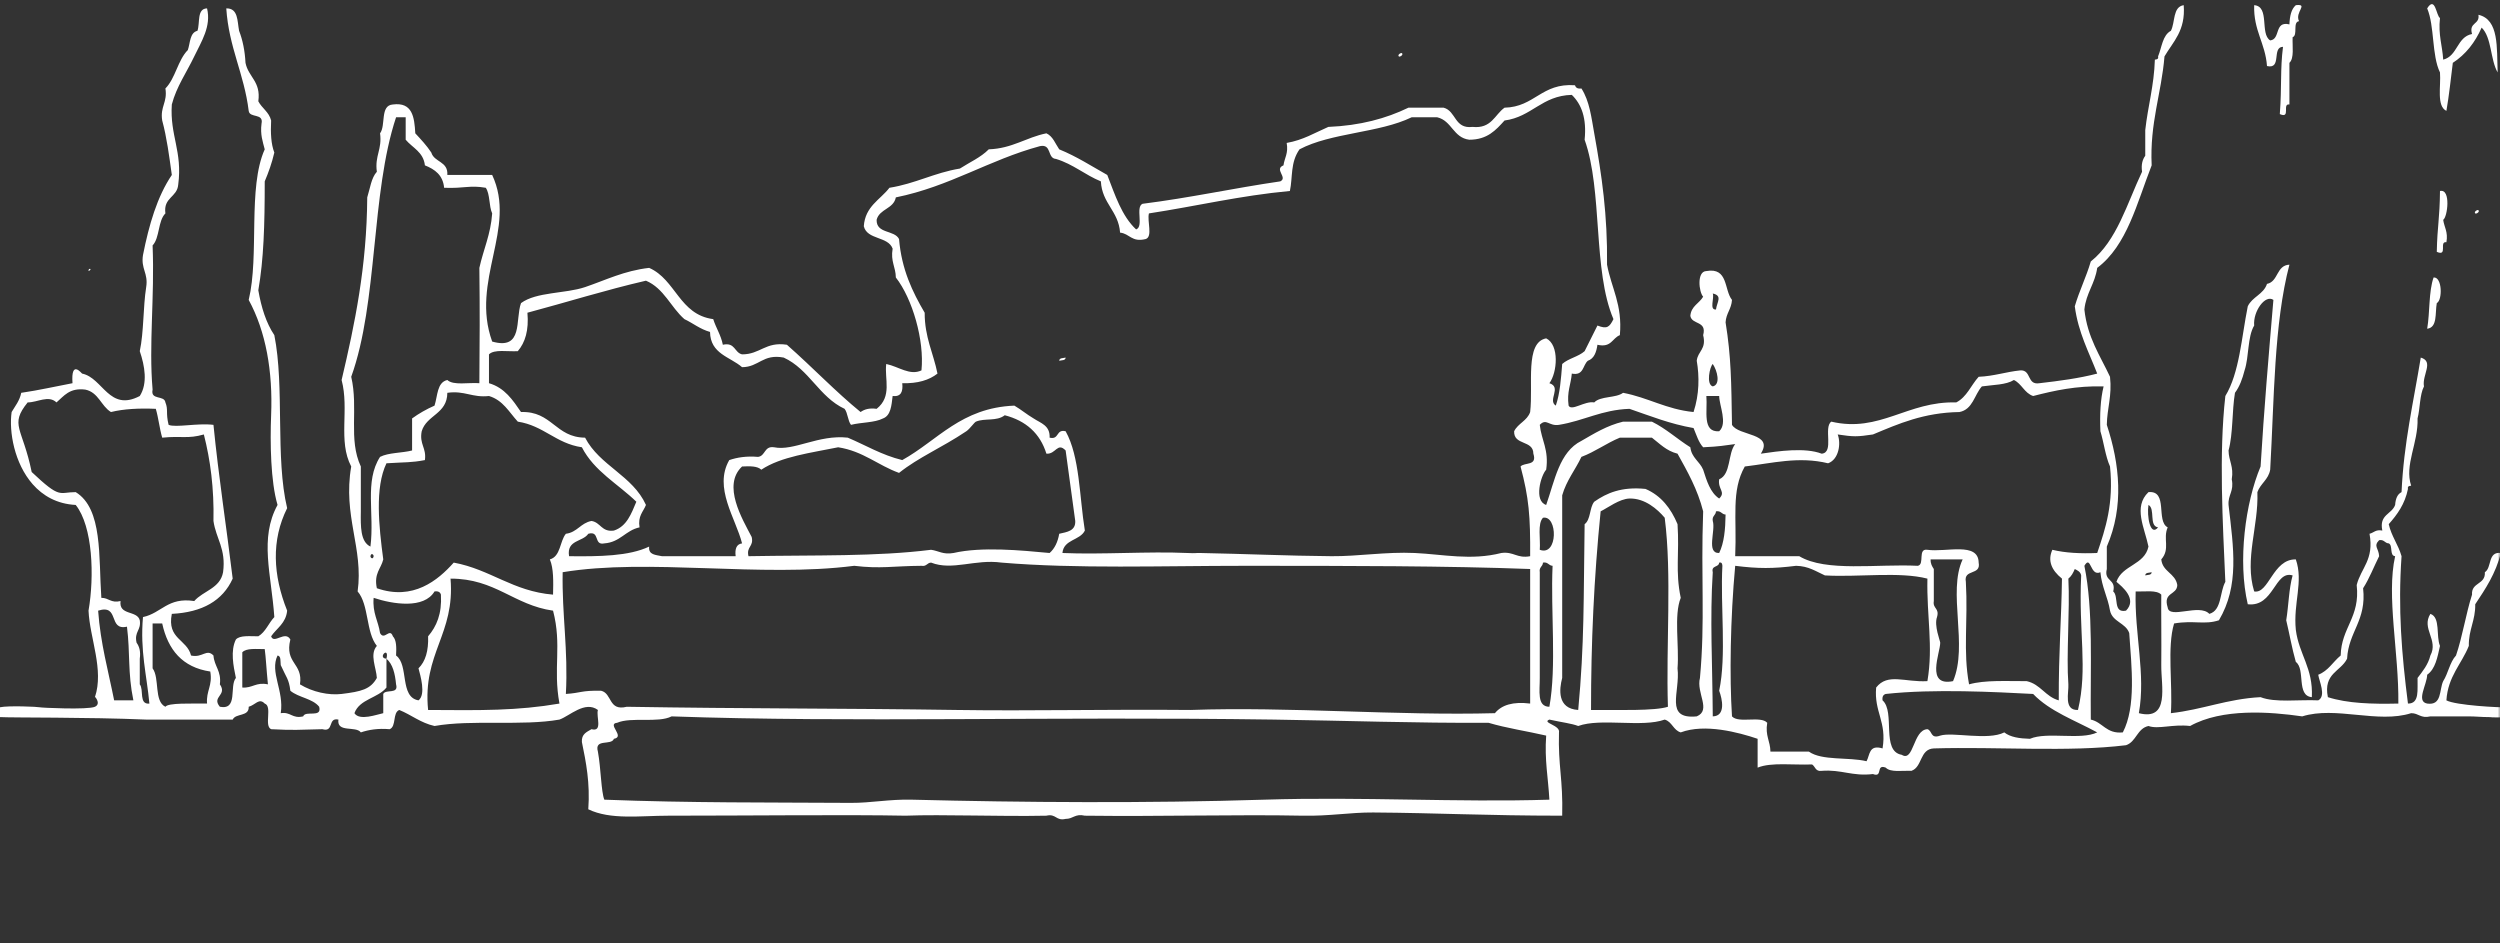<?xml version="1.0" encoding="UTF-8" standalone="no"?>
<svg width="509px" height="192px" viewBox="0 0 509 192" version="1.1" xmlns="http://www.w3.org/2000/svg" xmlns:xlink="http://www.w3.org/1999/xlink" xmlns:sketch="http://www.bohemiancoding.com/sketch/ns">
    <rect x="0" y="0" width="509" height="192" fill="#333333" stroke="none"/>
    <!-- Generator: Sketch 3.0.4 (8053) - http://www.bohemiancoding.com/sketch -->
    <title>garden-studio-logo</title>
    <desc>Created with Sketch.</desc>
    <defs>
        <path id="path-1" d="M0,-0.417 L624.213,-0.417 L624.213,191.94 L0,191.94 L0,-0.417 Z"></path>
    </defs>
    <g id="Page-1" stroke="none" stroke-width="1" fill="none" fill-rule="evenodd" sketch:type="MSPage">
        <g id="garden-studio-logo" sketch:type="MSLayerGroup" transform="translate(-115, 0)">
            <g id="Group-5">
                <mask id="mask-2" sketch:name="Clip 2" fill="white">
                    <use xlink:href="#path-1"></use>
                </mask>
                <g id="Clip-2"></g>
                <path d="M418.062,147.159 C403.389,147.249 388.819,146.716 374.359,146.507 C328.43,145.846 288.178,147.148 251.735,145.855 C249.006,147.257 243.531,145.914 240.646,147.159 C238.481,147.372 242.363,150.004 239.994,150.421 C239.482,151.865 235.957,150.296 236.733,153.029 C237.362,156.498 237.385,161.155 238.037,162.814 C255.561,163.494 271.712,163.36 288.261,163.466 C292.293,163.492 296.088,162.698 300.654,162.814 C323.298,163.39 348.63,163.567 372.403,162.814 C392.323,162.182 411.752,163.402 430.454,162.814 C430.224,158.478 429.44,154.695 429.802,149.769 C425.921,148.866 421.746,148.258 418.062,147.159 L418.062,147.159 Z M528.945,141.289 C521.292,140.892 508.736,140.217 498.941,141.289 C498.433,141.433 498.183,141.835 498.289,142.593 C500.938,144.944 497.924,152.96 502.203,153.682 C504.667,155.25 504.476,148.583 507.421,148.464 C508.445,148.744 507.978,150.516 510.029,149.769 C512.543,148.978 519.736,150.823 523.075,149.116 C524.281,150.084 526.174,150.366 528.293,150.421 C531.789,148.917 538.626,150.753 541.991,149.116 C537.486,146.663 532.347,144.845 528.945,141.289 L528.945,141.289 Z M172.159,145.203 C174.218,144.883 174.462,146.378 176.725,145.855 C177.171,144.562 180.611,146.262 179.986,143.898 C178.639,142.202 175.77,142.027 174.116,140.637 C173.818,138.204 173.3,137.981 172.159,135.419 C172.057,134.651 172.271,133.567 171.507,133.462 C169.875,136.842 172.873,140.628 172.159,145.203 L172.159,145.203 Z M193.684,134.114 L193.684,139.984 C191.941,142.156 188.196,142.325 187.161,145.203 C188.194,146.818 191.724,145.469 193.032,145.203 L193.032,141.289 C193.513,140.249 196.225,141.437 195.64,139.333 C195.434,137.147 194.969,135.221 193.684,134.114 C194.307,131.405 191.73,133.982 193.684,134.114 L193.684,134.114 Z M164.332,132.81 L164.332,139.984 C166.432,140.128 167.092,138.831 169.55,139.333 C169.238,136.2 169.135,133.866 168.898,132.157 C167.165,132.164 165.172,131.911 164.332,132.81 L164.332,132.81 Z M146.069,136.071 C147.546,138.072 146.308,142.789 148.677,143.898 C149.217,143.07 153.92,143.267 157.157,143.246 C156.94,140.638 158.32,139.625 157.809,136.723 C152.133,135.877 149.194,132.293 148.025,126.939 L146.069,126.939 L146.069,136.071 L146.069,136.071 Z M138.241,142.593 L142.155,142.593 C140.981,136.916 141.534,133.046 140.851,127.591 C136.935,128.463 139.431,122.924 134.98,124.33 C135.462,131.023 137.055,136.605 138.241,142.593 L138.241,142.593 Z M550.471,145.203 C556.822,146.8 554.991,139.699 555.036,135.419 C555.09,130.242 554.993,124.689 555.036,121.069 C554.087,120.061 551.696,120.495 549.818,120.417 C549.574,129.213 551.9,137.179 550.471,145.203 L550.471,145.203 Z M203.468,120.417 C201.333,124.004 195.057,123.045 191.074,121.721 C190.801,124.821 192.023,126.426 192.379,128.896 C193.248,130.496 194.348,127.72 194.988,129.549 C195.739,130.319 195.727,131.854 195.64,133.462 C198.293,135.375 196.308,141.927 200.206,142.593 C201.764,141.412 200.574,137.486 200.206,136.071 C201.633,134.672 202.267,132.479 202.163,129.549 C203.868,127.557 205,124.993 204.772,121.069 C204.628,120.561 204.226,120.311 203.468,120.417 L203.468,120.417 Z M202.163,144.55 C213.01,144.634 220.329,144.72 228.906,143.246 C227.56,135.974 229.455,131.447 227.601,124.33 C219.6,123.2 215.868,117.801 206.729,117.808 C207.671,129.186 201.002,132.954 202.163,144.55 L202.163,144.55 Z M553.079,116.503 C552.573,116.649 551.792,116.521 551.774,117.155 C552.281,117.009 553.061,117.138 553.079,116.503 L553.079,116.503 Z M536.12,117.808 C536.455,124.35 535.67,133.276 536.12,139.333 C536.239,140.942 535.11,144.674 538.076,144.55 C540.104,136.024 538.171,128.844 538.729,117.155 C538.592,116.424 538.005,116.14 537.425,115.851 C537.108,116.622 536.729,117.33 536.12,117.808 L536.12,117.808 Z M486.549,117.155 C484.747,116.349 483.234,115.251 480.678,115.199 C475.98,115.79 472.982,115.79 468.285,115.199 C467.295,125.913 467.113,137.845 467.633,145.855 C468.969,147.346 473.472,145.669 474.808,147.159 C474.359,149.782 475.433,150.883 475.46,153.029 L483.287,153.029 C485.96,154.923 491.352,154.097 495.028,154.987 C495.725,153.727 495.48,151.526 498.289,152.377 C499.192,146.908 496.534,145.001 496.984,139.984 C499.332,136.967 502.804,138.942 507.421,138.68 C508.64,131.492 507.257,125.574 507.421,117.808 C501.72,116.333 493.324,117.555 486.549,117.155 L486.549,117.155 Z M540.686,146.507 C543.165,147.072 543.826,149.454 547.208,149.116 C549.93,143.875 548.987,135.803 548.513,128.896 C547.793,126.79 545.105,126.65 544.6,124.33 C544.139,121.53 542.911,119.497 542.643,116.503 C540.514,117.47 540.758,112.836 539.381,115.199 C541.234,124.217 540.564,135.757 540.686,146.507 L540.686,146.507 Z M463.719,116.503 C463.115,125.74 463.658,135.378 463.719,145.855 C466.404,145.801 465.66,142.321 465.024,140.637 C466.543,133.459 465.243,123.463 465.677,115.199 C465.64,114.801 465.579,114.427 465.024,114.546 C464.964,115.575 463.359,115.057 463.719,116.503 L463.719,116.503 Z M428.497,116.503 L428.497,138.028 C428.524,140.609 427.859,143.884 430.454,143.898 C431.949,135.609 430.691,124.567 431.106,115.199 C430.272,115.163 430.203,114.363 429.149,114.546 C429.113,115.38 428.313,115.45 428.497,116.503 L428.497,116.503 Z M368.489,115.199 C351.379,115.199 334.227,115.835 318.917,114.546 C313.491,113.797 308.905,116.25 304.568,114.546 C303.734,114.582 303.665,115.382 302.611,115.199 C296.855,115.238 294.267,115.845 288.914,115.199 C269.897,117.652 247.068,113.601 229.558,116.503 C229.392,125.149 230.706,132.313 230.21,141.289 C233.354,141.085 233.263,140.554 237.385,140.637 C239.674,141.174 238.841,144.834 242.603,143.898 C267.194,144.314 286.09,144.192 309.786,144.55 C324.799,144.777 339.821,144.392 357.4,144.55 C377.249,143.839 399.648,145.751 419.365,145.203 C420.729,143.522 423.063,142.813 426.541,143.246 L426.541,115.851 C409.624,115.209 389.663,115.199 368.489,115.199 L368.489,115.199 Z M508.725,115.851 L508.725,122.374 C508.458,123.945 509.916,123.791 509.377,125.635 C508.735,127.354 510.029,130.508 510.029,130.853 C510.029,132.956 506.974,139.838 512.64,138.68 C515.759,131.448 511.478,120.529 514.596,113.894 L508.073,113.894 C508.045,114.792 508.38,115.327 508.725,115.851 L508.725,115.851 Z M190.422,113.242 C190.42,113.604 190.951,113.982 191.074,113.242 C191.077,112.88 190.546,112.501 190.422,113.242 Z M599.39,113.242 C598.302,115.416 597.408,117.784 596.128,119.765 C596.864,126.371 593.166,128.542 592.867,134.114 C591.575,136.737 587.984,137.06 588.954,141.941 C592.899,143.214 597.959,143.372 603.303,143.246 C603.434,132.891 600.83,121.318 602.65,113.242 C601.444,113.144 602.25,111.033 601.347,110.633 C600.513,110.597 600.443,109.797 599.39,109.98 C598.167,111.223 599.317,111.619 599.39,113.242 L599.39,113.242 Z M428.497,111.937 C432.248,113.354 432.17,104.822 429.149,105.415 C427.992,106.649 428.674,109.723 428.497,111.937 L428.497,111.937 Z M463.719,106.067 C464.344,108.051 462.323,112.682 465.024,112.59 C466.027,110.549 466.291,107.769 466.328,104.763 C465.494,104.727 465.426,103.926 464.372,104.11 C464.336,104.944 463.535,105.014 463.719,106.067 L463.719,106.067 Z M554.384,107.372 C552.473,107.108 553.861,103.545 552.427,102.806 C552.07,104.945 552.762,109.369 554.384,107.372 L554.384,107.372 Z M453.935,105.415 C452.452,103.658 449.885,101.415 446.761,101.501 C444.74,101.557 442.321,103.404 440.89,104.11 C439.518,117.768 438.928,130.953 438.934,144.55 C444.396,144.532 451.952,144.768 454.588,143.898 C454.183,131.257 455.416,116.979 453.935,105.415 L453.935,105.415 Z M461.11,138.028 C462.192,126.299 461.266,117.875 461.763,104.11 C460.619,99.601 458.565,96.001 456.545,92.37 C454.28,91.807 452.925,90.336 451.326,89.108 L444.805,89.108 C442.032,90.251 439.82,91.951 436.977,93.022 C435.721,95.68 433.933,97.805 433.063,100.849 L433.063,138.028 C432.471,140.263 431.986,144.278 436.324,144.55 C437.604,130.955 437.396,121.845 437.629,106.719 C438.894,105.81 438.602,103.344 439.586,102.153 C442.139,100.359 445.186,99.056 450.021,99.544 C453.216,100.916 455.196,103.502 456.545,106.719 C456.947,112.798 456.061,116.25 457.197,121.721 C455.77,125.295 456.909,131.435 456.545,136.071 C457.128,140.937 453.801,146.5 460.458,145.855 C463.476,144.589 460.319,141.087 461.11,138.028 L461.11,138.028 Z M319.569,84.543 C317.896,85.848 315.49,85.078 313.699,85.847 C313.365,85.99 312.467,87.318 311.743,87.804 C306.659,91.209 302.029,93.096 298.045,96.283 C293.731,94.727 290.732,91.855 285.652,91.065 C280.059,92.211 274.05,92.943 269.998,95.631 C269.227,94.88 267.693,94.893 266.084,94.979 C262.001,98.811 266.127,105.645 268.041,109.328 C268.515,111.323 266.916,111.247 267.389,113.242 C281.013,112.995 293.408,113.341 304.568,111.937 C306.099,112.145 307.016,112.967 309.134,112.59 C314.869,111.272 322.807,112.037 328.701,112.59 C329.743,111.675 330.368,110.342 330.658,108.676 C332.246,108.308 334.014,108.118 333.92,106.067 C333.112,100.105 332.787,97.662 331.963,91.717 C330.268,89.961 329.995,92.515 328.049,92.37 C326.76,88.224 323.879,85.669 319.569,84.543 L319.569,84.543 Z M459.806,87.151 C454.991,86.314 450.971,84.681 446.761,83.238 C441.088,83.436 437.46,85.679 432.41,86.499 C430.359,86.825 429.861,85.078 428.497,86.499 C428.83,89.646 430.394,91.56 429.802,95.631 C428.708,96.806 427.239,101.994 429.802,102.806 C431.557,97.821 432.472,91.996 436.977,89.76 C439.604,88.257 442.132,86.654 445.456,85.847 L451.326,85.847 C454.239,87.283 456.476,89.395 459.153,91.065 C459.404,93.206 461.061,93.941 461.763,95.631 C462.508,97.929 463.196,100.285 465.024,101.501 C466.445,100.137 464.697,99.64 465.024,97.587 C467.467,96.551 466.75,92.357 468.285,90.413 C465.862,90.721 465.301,90.9 461.763,91.065 C460.819,90.051 460.391,88.523 459.806,87.151 L459.806,87.151 Z M465.024,87.804 C466.779,86.216 465.051,82.596 465.024,80.628 L462.414,80.628 C462.685,83.621 461.5,88.066 465.024,87.804 L465.024,87.804 Z M233.472,91.065 C228.164,90.285 225.705,86.656 220.426,85.847 C218.657,83.92 217.409,81.472 214.556,80.628 C211.131,81.01 209.617,79.479 206.076,79.977 C206.06,84.308 201.861,84.459 200.858,87.804 C200.347,90.49 201.859,91.151 201.511,93.674 C198.699,94.21 197.632,94.076 193.684,94.326 C191.291,99.297 192.142,107.199 193.032,113.894 C192.572,115.827 191.088,116.734 191.727,119.765 C199.103,122.34 204.155,118.167 207.381,114.546 C214.899,115.942 219.375,120.38 227.601,121.069 C227.666,118.395 227.729,115.723 226.949,113.894 C229.164,113.283 228.946,110.238 230.21,108.676 C232.525,108.382 233.227,106.475 235.428,106.067 C237.308,106.361 237.468,108.375 239.994,108.024 C242.614,107.165 243.529,104.602 244.56,102.153 C240.813,98.508 235.979,95.95 233.472,91.065 L233.472,91.065 Z M126.501,81.934 C124.881,80.391 122.662,81.928 120.631,81.934 C116.883,86.59 119.59,87.001 121.451,96.1 C127.377,101.695 126.936,100.196 130.415,100.196 C135.944,103.581 135.056,113.384 135.633,121.721 C137.169,121.707 137.553,122.845 139.546,122.374 C139.152,125.377 142.925,124.212 143.459,126.287 C143.779,128.346 142.284,128.59 142.807,130.853 C143.355,131.61 143.668,132.602 143.459,134.114 L143.459,139.333 C144.329,140.419 143.223,143.483 145.417,143.246 C144.887,137.469 143.499,132.553 144.112,125.635 C147.885,124.841 149.147,121.539 154.548,122.374 C156.373,120.284 159.819,119.817 160.418,116.503 C161.06,111.731 158.973,109.687 158.461,106.067 C158.601,99.406 157.831,93.652 156.505,88.456 C153.188,89.398 152.088,88.708 148.025,89.108 C147.478,87.264 147.268,85.082 146.721,83.238 C143.313,83.091 140.209,83.248 137.589,83.89 C135.563,82.655 135.07,79.887 132.371,79.324 C129.137,78.917 128.025,80.631 126.501,81.934 Z M525.032,77.368 C523.434,78.378 520.786,78.341 518.509,78.672 C516.969,80.394 516.673,83.359 513.943,83.89 C506.668,84.007 501.549,86.281 496.332,88.456 C493.114,88.943 492.375,88.943 489.157,88.456 C489.865,90.326 489.385,93.538 487.2,94.326 C481.2,92.87 475.878,94.306 470.241,94.979 C467.431,99.961 468.647,105.418 468.285,113.242 L481.33,113.242 C486.759,116.509 497.188,114.778 505.464,115.199 C506.932,114.928 505.366,111.622 507.421,111.937 C511.223,112.484 517.789,110.266 517.856,114.546 C518.37,117.234 514.734,115.772 515.248,118.46 C515.707,126.62 514.643,132.524 515.9,139.333 C519.12,138.422 523.526,138.696 527.641,138.68 C530.48,139.318 531.435,141.844 534.163,142.593 C534.138,132.508 534.704,126.084 534.815,117.808 C532.665,116.07 531.866,114.143 532.859,111.937 C535.479,112.579 538.582,112.737 541.991,112.59 C543.701,107.561 545.371,102.49 544.6,94.979 C543.66,92.873 543.352,90.14 542.643,87.804 C542.496,84.395 542.653,81.292 543.295,78.672 C537.705,78.518 533.274,79.523 528.945,80.628 C527.16,80.023 526.642,78.149 525.032,77.368 L525.032,77.368 Z M463.719,74.106 C463.107,74.657 462.326,78.264 463.719,78.672 C465.359,78.306 464.647,75.472 463.719,74.106 Z M464.372,63.018 C464.57,61.497 465.764,60.208 463.719,59.756 C464.076,60.705 462.957,63.127 464.372,63.018 L464.372,63.018 Z M188.466,94.979 L188.466,104.11 C188.422,107.197 188.361,110.302 190.422,111.285 C191.274,104.543 189.17,97.994 192.379,93.022 C194.099,92.133 196.827,92.251 198.902,91.717 L198.902,85.194 C200.286,84.187 201.808,83.318 203.468,82.586 C204.115,80.623 203.95,77.85 206.076,77.368 C207.311,78.525 210.384,77.843 212.599,78.02 C212.669,68.836 212.701,63.636 212.599,54.539 C213.422,50.795 214.909,47.718 215.208,43.45 C214.526,41.957 214.794,39.516 213.904,38.232 C210.626,37.66 209.536,38.402 205.424,38.232 C205.183,35.646 203.533,34.47 201.511,33.666 C201.203,30.931 198.984,30.104 197.597,28.448 L197.597,23.882 L195.64,23.882 C190.487,39.384 191.984,61.535 186.509,76.715 C188.009,83.169 185.868,89.425 188.466,94.979 Z M414.147,28.448 C410.859,28.039 410.615,24.588 407.625,23.882 L402.406,23.882 C395.819,27.08 385.969,27.012 379.578,30.405 C377.676,33.121 378.228,36.077 377.621,38.884 C367.476,39.827 358.541,41.981 348.922,43.45 C348.524,45.01 349.74,48.182 348.269,48.668 C345.382,49.381 345.025,47.564 343.051,47.363 C342.717,42.914 339.383,41.465 339.137,36.927 C335.893,35.606 333.511,33.423 330.007,32.361 C328.167,32.244 329.192,29.261 326.744,29.752 C316.309,32.579 308.416,37.949 297.393,40.189 C296.935,42.557 294.056,42.505 293.479,44.754 C293.412,47.648 297.103,46.784 298.045,48.668 C298.569,54.884 300.776,59.417 303.264,63.67 C303.252,68.682 305.041,71.895 305.872,76.063 C304.164,77.399 301.83,78.108 298.698,78.02 C298.881,79.726 298.459,80.825 296.741,80.628 C296.511,82.573 296.364,84.601 294.784,85.194 C293.063,86.083 290.337,85.965 288.261,86.499 C287.596,85.642 287.622,84.095 286.957,83.238 C281.766,80.819 279.775,75.201 274.564,72.802 C270.279,71.996 269.548,74.743 266.084,74.758 C263.646,72.63 259.63,72.081 259.562,67.584 C257.524,67.012 256.117,65.811 254.344,64.975 C251.561,62.54 250.185,58.697 246.517,57.147 C238.221,59.071 230.447,61.515 222.383,63.67 C222.699,67.248 221.926,69.736 220.426,71.497 C218.386,71.63 215.638,71.058 214.556,72.149 L214.556,78.02 C217.756,78.951 219.396,81.441 221.078,83.89 C227.39,83.666 228.077,89.068 234.124,89.108 C237.098,94.83 243.81,96.815 246.517,102.806 C245.97,104.216 244.828,105.031 245.212,107.372 C242.345,107.982 241.287,110.403 238.037,110.633 C235.809,111.122 237.208,107.982 234.776,108.676 C233.642,110.369 230.322,109.875 230.862,113.242 C237.021,113.312 243.045,113.248 247.169,111.285 C246.971,113.006 248.531,112.967 249.778,113.242 L264.78,113.242 C264.598,111.755 264.938,110.79 266.084,110.633 C264.796,105.515 260.239,99.297 263.475,93.674 C265.101,93.125 266.97,92.82 269.346,93.022 C270.884,92.82 270.559,90.756 272.607,91.065 C276.614,91.896 281.632,88.447 287.609,89.108 C291.276,90.659 294.509,92.644 298.698,93.674 C305.964,89.635 310.666,83.03 321.527,82.586 C322.896,83.39 324.07,84.391 325.44,85.194 C326.871,86.156 328.82,86.599 328.701,89.108 C330.71,89.594 329.955,87.317 331.963,87.804 C334.849,92.963 334.754,101.102 335.876,108.024 C334.879,110.07 331.56,109.794 331.311,112.59 C339.321,112.943 348.813,112.227 356.748,112.59 C358.807,112.684 358.11,112.566 359.358,112.59 C368.374,112.761 377.013,113.163 386.1,113.242 C391.53,113.289 397.188,112.316 403.059,112.59 C408.753,112.855 414.501,114.166 420.67,112.59 C423.193,112.24 423.854,113.754 426.541,113.242 C426.593,105.117 426.289,101.347 424.583,94.979 C425.408,94.063 428.024,94.941 427.193,92.37 C427.192,89.544 423.161,90.748 423.279,87.804 C424.061,86.194 425.936,85.676 426.541,83.89 C427.191,78.276 425.427,69.72 429.802,68.888 C432.523,70.233 432.064,75.872 430.454,78.02 C433.044,78.843 430.031,81.489 431.759,82.586 C432.602,80.167 432.822,77.127 433.063,74.106 C434.323,72.975 436.37,72.629 437.629,71.497 C438.487,69.746 439.38,68.03 440.238,66.279 C442.15,67.024 442.661,66.664 443.499,64.975 C439.262,55.079 441.34,38.87 437.629,28.448 C438.071,24.092 437.009,21.241 435.02,19.316 C428.876,19.477 426.893,23.8 421.322,24.535 C419.568,26.477 417.839,28.444 414.147,28.448 Z M131.719,76.063 C135.956,76.931 137.206,83.915 143.459,80.628 C145.112,78.043 144.469,74.472 143.459,71.497 C144.302,67.556 144.114,62.585 144.764,58.452 C145.221,55.604 143.655,54.778 144.112,51.93 C145.335,45.761 147.002,40.035 149.982,35.623 C149.453,31.804 148.954,27.955 148.025,24.535 C147.568,21.686 149.135,20.86 148.677,18.012 C150.729,15.933 151.192,12.264 153.243,10.185 C153.75,8.734 153.62,6.648 155.2,6.271 C155.765,4.662 155.033,1.756 157.157,1.706 C158.039,5.374 156.005,8.438 154.548,11.489 C152.999,14.733 150.928,17.64 149.982,21.273 C149.558,27.568 152.181,30.815 151.287,37.58 C151.083,40.202 148.216,40.163 148.677,43.45 C147.135,44.951 147.549,48.409 146.069,49.973 C146.5,60.568 145.271,70.163 146.069,79.324 C145.585,81.546 148.472,80.399 148.677,81.934 C149.293,83.437 148.72,84.037 149.33,86.499 C150.751,87.112 155.184,86.1 158.461,86.499 C159.523,97.178 161.115,107.327 162.375,117.808 C160.342,122.297 156.192,124.67 149.982,124.983 C148.961,130.135 153.087,130.139 153.896,133.462 C156.236,134.002 157.051,131.991 158.461,133.462 C158.626,135.688 160.11,136.596 159.766,139.333 C161.346,141.599 158.01,141.809 159.766,143.898 C163.532,144.62 161.65,139.695 163.027,138.028 C162.514,135.569 161.886,132.503 163.027,130.201 C163.868,129.302 165.861,129.555 167.593,129.549 C169.09,128.654 169.69,126.862 170.854,125.635 C170.239,116.867 167.781,109.631 171.507,102.806 C170.095,98.038 169.978,90.082 170.202,84.543 C170.565,75.596 169.138,67.5 165.636,61.061 C167.832,51.951 165.397,38.211 168.898,30.405 C168.503,28.842 167.96,27.429 168.245,25.186 C168.729,22.965 165.842,24.112 165.636,22.578 C164.714,15.021 161.592,9.664 161.071,1.706 C163.513,1.655 163.296,4.264 163.679,6.271 C164.407,8.153 164.854,10.315 164.984,12.793 C165.557,15.7 168.158,16.578 167.593,20.621 C168.334,22.054 169.775,22.788 170.202,24.535 C170.074,27.055 170.179,29.341 170.854,31.057 C170.365,33.177 169.674,35.094 168.898,36.927 C168.901,45.895 168.69,52.783 167.593,59.104 C168.206,62.623 169.196,65.764 170.854,68.236 C172.961,78.739 171.021,93.29 173.464,103.458 C170.201,110 170.577,117.111 173.464,124.33 C173.211,126.905 171.357,127.876 170.202,129.549 C170.753,131.241 173.063,128.293 174.116,130.201 C172.897,135.115 176.739,134.97 176.073,139.333 C178.63,140.905 181.95,141.607 184.552,141.289 C188.59,140.794 190.441,140.339 191.727,138.028 C191.617,135.952 190.198,133.226 191.727,131.505 C189.488,128.743 190.133,123.097 187.813,120.417 C189.042,111.619 184.765,105.037 186.509,94.979 C183.765,89.764 186.16,83.414 184.552,77.368 C187.253,65.936 189.679,54.229 189.77,40.189 C190.344,38.371 190.584,36.22 191.727,34.971 C191.272,31.689 192.833,30.425 192.379,27.143 C193.596,25.534 192.334,21.446 194.988,21.273 C198.987,20.753 199.367,23.851 199.554,27.143 C200.701,28.388 201.863,29.617 202.815,31.057 C203.409,33.072 206.276,32.814 206.076,35.623 L215.208,35.623 C220.296,46.469 210.726,57.147 215.208,69.54 C221.598,71.364 219.861,65.063 221.078,61.713 C224.204,59.404 230.058,59.822 234.124,58.452 C238.343,57.018 242.094,55.117 247.169,54.539 C252.609,56.926 253.302,64.06 260.214,64.975 C260.785,66.794 261.775,68.196 262.171,70.192 C264.694,69.626 264.491,71.786 266.084,72.149 C269.79,72.159 270.846,69.519 275.216,70.192 C280.533,74.877 285.07,79.689 290.218,83.89 C290.976,83.343 291.967,83.03 293.479,83.238 C296.689,80.709 295.059,77.191 295.436,74.106 C298.002,74.65 300.238,76.529 302.611,75.411 C303.232,69.284 300.76,60.788 297.393,56.495 C297.365,54.348 296.292,53.248 296.741,50.625 C295.816,48.07 291.54,48.869 290.871,46.059 C291.151,41.991 294.198,40.69 296.088,38.232 C301.346,37.401 305.211,35.179 310.438,34.318 C312.417,33.036 314.692,32.05 316.309,30.405 C321.135,30.229 323.889,27.983 328.049,27.143 C329.388,27.762 329.857,29.249 330.658,30.405 C334.211,31.853 337.238,33.825 340.442,35.623 C342.02,39.698 343.387,43.984 346.313,46.711 C347.927,46.151 346.12,42.171 347.616,41.493 C357.274,40.28 366.175,38.309 375.664,36.927 C377.27,36.155 374.329,34.464 376.316,33.666 C376.525,32.135 377.347,31.218 376.968,29.101 C380.307,28.525 382.717,27.021 385.447,25.839 C391.922,25.573 397.214,24.125 401.755,21.925 L408.93,21.925 C411.499,22.617 411.086,26.292 414.8,25.839 C418.683,26.243 419.293,23.375 421.322,21.925 C427.491,21.789 428.853,16.845 435.673,17.359 C435.815,17.868 436.219,18.118 436.977,18.012 C438.646,20.601 439,23.898 439.586,27.143 C441.131,35.712 442.31,43.78 442.194,53.886 C443.076,58.658 445.362,62.024 444.805,68.236 C443.236,68.843 443.077,70.857 440.238,70.192 C440.021,71.714 439.57,73.003 438.281,73.454 C437.227,74.356 437.471,76.557 435.02,76.063 C434.837,78.271 433.982,79.809 434.367,82.586 C434.981,83.783 437.658,81.579 439.586,81.934 C440.857,80.596 443.965,81.095 445.456,79.977 C450.576,80.943 454.263,83.345 459.806,83.89 C460.986,80.309 461.007,76.652 460.458,73.454 C460.658,71.479 462.477,71.124 461.763,68.236 C462.563,65.261 459.475,66.175 459.153,64.322 C459.309,62.303 460.968,61.789 461.763,60.409 C460.887,59.455 460.43,55.243 462.414,55.19 C466.908,54.393 465.99,59.007 467.633,61.061 C467.524,62.909 466.438,63.779 466.328,65.627 C467.468,72.688 467.496,77.809 467.633,86.499 C468.97,88.821 476.221,88.099 473.504,92.37 C477.096,91.85 482.476,91.055 485.896,92.37 C488.502,92.148 486.197,87.019 487.853,85.847 C497.748,88.17 503.356,81.633 513.291,81.934 C515.45,80.831 516.302,78.421 517.856,76.715 C520.986,76.584 523.377,75.712 526.336,75.411 C528.648,75.273 527.625,78.471 530.249,78.02 C534.343,77.548 538.375,77.014 541.991,76.063 C540.295,71.671 538.139,67.74 537.425,62.366 C538.36,59.17 539.75,56.43 540.686,53.234 C546.016,48.998 548.046,41.461 551.122,34.971 C550.913,33.458 551.228,32.467 551.774,31.71 L551.774,26.491 C552.313,21.595 553.571,17.418 553.731,12.142 C554.129,12.104 554.503,12.044 554.384,11.489 C555.144,9.641 555.288,7.176 556.992,6.271 C557.895,4.564 557.333,1.394 559.602,1.053 C560.013,6.247 557.449,8.468 555.688,11.489 C555.061,19.124 552.672,24.997 553.079,33.666 C550.079,41.319 548.08,49.975 541.991,54.539 C541.541,57.785 539.72,59.66 539.381,63.018 C539.986,68.718 542.597,72.413 544.6,76.715 C545.033,80.627 544.008,83.081 543.947,86.499 C546.574,94.469 547.496,103.132 543.947,111.285 L543.947,115.851 C543.303,118.453 545.896,117.815 545.252,120.417 C546.433,121.41 545.127,124.889 547.86,124.33 C550.185,121.964 547.105,119.465 545.904,118.46 C547.047,115.037 551.631,115.055 552.427,111.285 C551.637,107.436 549.273,103.225 552.427,100.196 C556.497,99.821 553.904,106.111 556.34,107.372 C555.325,109.705 556.917,111.737 555.036,113.894 C555.299,116.457 557.902,116.68 558.297,119.112 C558.233,121.223 555.341,120.504 556.34,123.678 C556.646,126.132 562.8,122.82 564.819,124.983 C567.377,124.279 566.907,120.547 568.08,118.46 C567.56,106.451 566.743,92.465 568.08,80.628 C570.96,75.898 571.369,68.698 572.646,62.366 C573.544,60.436 575.865,59.931 576.56,57.8 C578.918,57.331 578.425,54.011 581.126,53.886 C577.965,65.944 578.034,81.232 577.212,95.631 C576.854,97.664 575.235,98.438 574.604,100.196 C574.87,107.164 571.93,113.804 573.951,120.417 C576.93,120.99 577.744,113.784 582.431,113.894 C584.017,118.485 581.876,122.758 582.431,128.244 C583.071,133.256 585.983,135.997 585.691,141.941 C582.484,141.67 584.429,136.248 582.431,134.767 C581.654,132.064 581.148,129.091 580.475,126.287 C580.962,123.297 581.013,119.868 581.778,117.155 C578.119,116.05 577.965,123.659 572.646,123.025 C570.575,114.238 572.146,102.36 575.256,94.979 C575.944,83.492 576.91,72.281 577.864,61.061 C576.223,59.887 573.689,63.383 573.951,66.279 C572.565,68.589 572.924,72.643 571.995,75.411 C571.554,77.145 570.968,78.732 570.038,79.977 C569.415,83.703 569.665,88.301 568.732,91.717 C568.761,93.864 569.834,94.965 569.385,97.587 C569.887,100.046 568.59,100.706 568.732,102.806 C569.756,111.644 570.948,119.232 566.776,126.287 C563.839,127.265 561.623,126.249 557.645,126.939 C556.185,131.784 557.382,139.287 556.992,145.203 C563.453,144.488 568.436,142.295 575.256,141.941 C578.212,143.116 583.055,142.404 586.996,142.593 C588.679,141.698 587.141,138.597 586.996,137.375 C589.04,136.593 590.006,134.731 591.563,133.462 C591.693,127.724 595.56,125.719 594.823,119.112 C595.689,115.63 598.407,113.999 597.433,108.676 C598.314,108.471 598.678,107.748 600.042,108.024 C599.349,104.722 601.97,104.734 602.65,102.806 C602.74,101.591 603.08,100.626 603.955,100.196 C604.405,90.21 606.402,81.771 607.869,72.802 C610.624,73.619 608.092,76.33 608.521,78.672 C607.633,80.393 607.75,83.119 607.216,85.194 C607.379,90.229 604.498,94.66 605.912,98.892 C605.514,98.929 605.141,98.99 605.26,99.544 C604.644,102.625 603.084,104.76 601.347,106.719 C601.902,109.208 603.285,110.868 603.955,113.242 C603.213,123.975 603.975,133.145 605.26,143.246 C607.688,143.282 607.141,140.344 607.216,138.028 C608.248,136.668 609.343,135.371 609.826,133.462 C611.528,130.277 607.932,127.976 609.826,124.983 C611.933,125.702 610.934,129.527 611.782,131.505 C611.268,133.817 610.84,136.216 609.174,137.375 C609.149,139.367 606.846,142.821 609.174,143.246 C612.223,143.686 611.598,140.452 612.435,138.68 C613.453,137.09 613.783,134.81 615.043,133.462 C616.37,129.569 617.047,125.029 618.306,121.069 C618.125,118.498 621.093,119.074 620.914,116.503 C622.385,115.583 621.449,112.255 624.175,112.59 C623.133,116.765 621.043,119.894 618.958,123.025 C619.019,126.348 617.591,128.183 617.653,131.505 C616.164,135.234 613.4,137.689 613.087,142.593 C614.935,143.602 623.916,144.102 625.69,144 C625.674,144 625.709,146 625.656,146 C622.02,146.177 622.028,145.95 621.639,146 C620.335,146 618.958,145.855 617.653,145.855 L609.826,145.855 C607.833,146.326 607.448,145.188 605.912,145.203 C599.131,147.365 590.541,143.718 583.735,145.855 C577.133,144.9 567.422,144.18 560.906,147.812 C557.38,147.396 554.405,148.536 552.427,147.812 C550.106,148.318 549.967,151.004 547.86,151.725 C536.043,153.17 521.609,151.999 508.725,152.377 C505.815,152.512 506.434,156.175 504.16,156.943 C502.28,156.865 499.89,157.3 498.941,156.291 C496.831,155.485 498.442,158.401 496.332,157.596 C492.129,158.104 489.909,156.626 485.896,156.943 C484.614,157.138 484.603,156.062 483.939,155.639 C480.192,155.805 475.624,155.15 472.851,156.291 L472.851,150.421 C468.945,149.1 462.093,147.275 457.197,149.116 C455.681,148.675 455.451,146.949 453.935,146.507 C449.306,148.183 440.953,146.136 436.324,147.812 C434.917,147.278 433.191,147.112 430.454,146.507 C428.811,147.165 432.73,147.634 432.41,149.116 C432.207,155.952 433.251,158.589 433.063,166.075 C417.639,166.069 407.711,165.516 394.579,165.422 C389.901,165.39 385.668,166.187 380.23,166.075 C366.968,165.803 351.306,166.271 335.876,166.075 C333.883,165.604 333.5,166.742 331.963,166.727 C329.968,167.2 330.044,165.602 328.049,166.075 C318.421,166.274 307.016,165.779 299.35,166.075 C287.783,165.84 267.158,166.075 251.083,166.075 C245.342,166.075 239.327,166.969 234.776,164.771 C235.158,159.387 234.322,155.223 233.472,151.073 C233.361,149.44 234.473,149.031 235.428,148.464 C237.786,149.082 236.338,145.895 236.733,144.55 C234.106,142.606 231.006,145.759 228.906,146.507 C221.333,147.849 211.041,146.47 203.468,147.812 C200.624,147.177 198.771,145.551 196.292,144.55 C194.887,145.101 195.742,147.914 194.336,148.464 C191.96,148.263 190.091,148.568 188.466,149.116 C187.457,147.733 183.536,149.262 183.9,146.507 C181.671,146.018 183.071,149.157 180.638,148.464 C175.82,148.574 174.842,148.714 170.202,148.464 C168.706,147.786 170.511,143.806 168.898,143.246 C167.744,142.035 166.993,143.529 165.636,143.898 C165.736,145.954 162.992,145.167 162.375,146.507 L144.764,146.507 C132.764,146 117.649,146.145 114.994,146 C114.317,146.145 114.75,143.898 114.995,144 C116.726,143.625 122.798,143.898 123.056,144 C123.314,144.102 132.898,144.55 134.328,143.898 C135.758,143.246 134.067,141.487 134.328,141.941 C136.204,136.36 133.281,129.95 133.023,124.33 C134.232,117.333 133.902,107.182 130.415,102.806 C126.593,102.612 123.724,100.941 121.656,98.59 C117.923,94.345 116.796,87.884 117.369,83.89 C118.093,82.657 118.996,81.604 119.326,79.977 C122.937,79.456 126.285,78.673 129.762,78.02 C129.415,73.106 131.637,76.063 131.719,76.063 Z" id="Fill-1" fill="#FFFFFF" sketch:type="MSShapeGroup" mask="url(#mask-2)"></path>
                <path d="M573.951,1.053 C577.18,1.304 575.067,6.894 577.212,8.228 C579.377,8 577.982,4.215 581.126,4.967 C581.194,3.296 581.495,1.857 582.431,1.053 C585.107,0.755 582.165,2.447 583.083,4.314 C581.729,4.482 582.904,7.18 581.778,7.576 C581.7,9.455 582.135,11.846 581.126,12.793 L581.126,21.273 C579.563,21.015 581.488,24.244 579.17,23.23 C579.601,17.546 579.226,14.127 579.822,9.533 C577.458,9.561 579.668,14.163 576.56,13.446 C576.229,8.776 573.783,6.222 573.951,1.053" id="Fill-3" fill="#FFFFFF" sketch:type="MSShapeGroup" mask="url(#mask-2)"></path>
                <path d="M609.174,1.706 C610.83,-0.937 611.021,3.262 611.782,3.662 C611.393,7.096 612.267,9.266 612.435,12.142 C615.398,11.409 615.202,7.518 618.306,6.923 C617.607,4.486 619.925,5.064 619.609,3.01 C623.847,3.991 623.322,9.734 623.522,14.751 C622.007,12.136 622.346,7.667 620.262,5.619 C618.931,8.637 617.026,11.081 614.392,12.793 C613.979,16.078 613.637,19.431 613.087,22.578 C611.038,21.583 612.001,17.576 611.782,14.751 C610.075,11.241 610.711,5.385 609.174,1.706" id="Fill-4" fill="#FFFFFF" sketch:type="MSShapeGroup" mask="url(#mask-2)"></path>
            </g>
            <path d="M399.798,11.489 C399.46,11.152 400.27,10.657 400.45,10.837 C400.788,11.174 399.978,11.67 399.798,11.489" id="Fill-6" fill="#FFFFFF" sketch:type="MSShapeGroup"></path>
            <path d="M611.782,38.884 C614.07,38.379 613.302,44.263 612.435,44.754 C612.643,46.286 613.466,47.203 613.087,49.32 C611.524,49.061 613.448,52.291 611.13,51.277 C611.232,46.021 611.726,44.627 611.782,38.884" id="Fill-7" fill="#FFFFFF" sketch:type="MSShapeGroup"></path>
            <path d="M618.958,43.45 C618.62,43.113 619.429,42.617 619.609,42.798 C619.947,43.135 619.137,43.63 618.958,43.45" id="Fill-8" fill="#FFFFFF" sketch:type="MSShapeGroup"></path>
            <path d="M133.023,55.19 C132.957,54.402 133.972,54.79 133.023,55.19" id="Fill-9" fill="#FFFFFF" sketch:type="MSShapeGroup"></path>
            <path d="M610.478,56.495 C612.231,56.315 612.337,61.09 611.13,61.713 C610.76,63.735 611.307,66.674 609.174,66.932 C609.749,63.594 609.459,59.39 610.478,56.495" id="Fill-10" fill="#FFFFFF" sketch:type="MSShapeGroup"></path>
            <path d="M330.658,73.454 C330.676,72.819 331.457,72.948 331.963,72.802 C331.944,73.436 331.165,73.308 330.658,73.454" id="Fill-11" fill="#FFFFFF" sketch:type="MSShapeGroup"></path>
        </g>
    </g>
</svg>